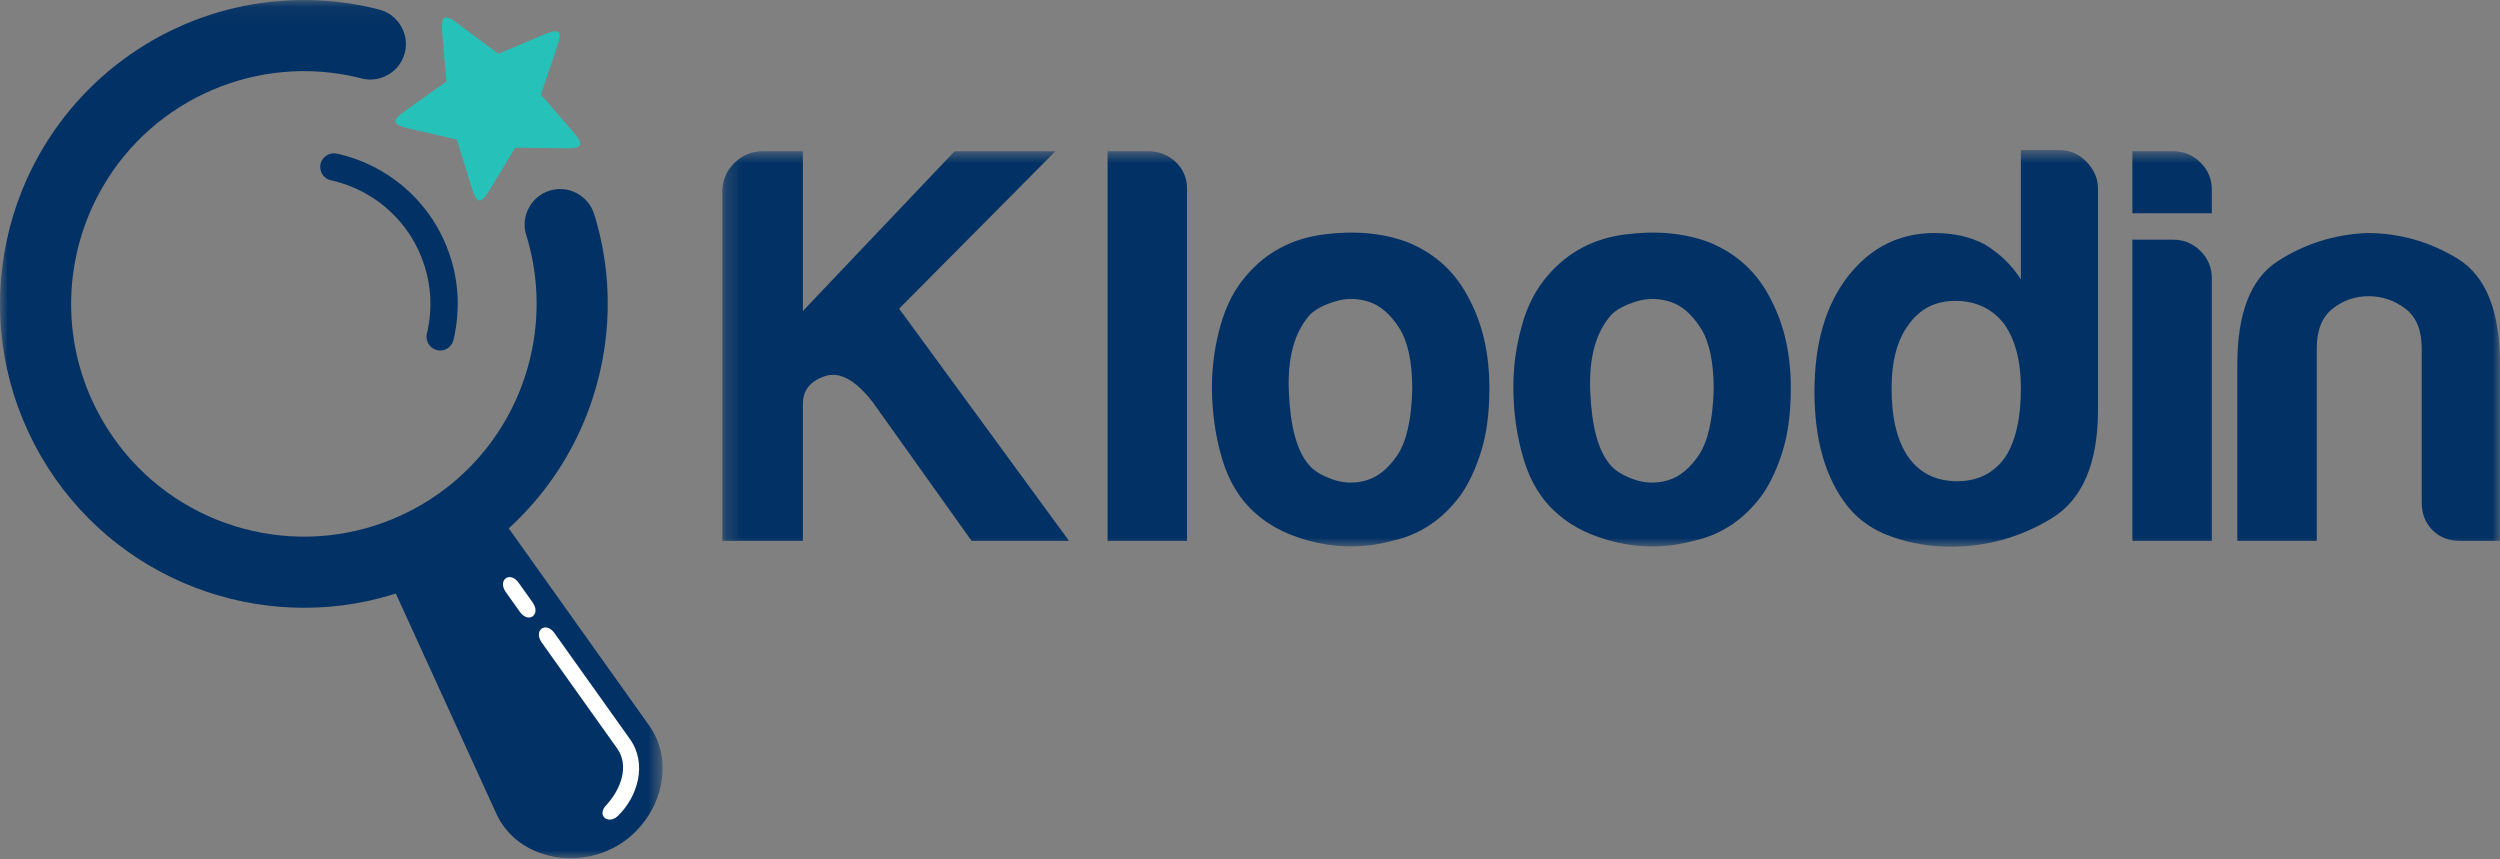 <?xml version="1.0" encoding="UTF-8"?>
<svg width="160px" height="55px" viewBox="0 0 160 55" version="1.1" xmlns="http://www.w3.org/2000/svg" xmlns:xlink="http://www.w3.org/1999/xlink">
    <rect x="0" y="0" width="160" height="55" fill="#808080" stroke="none"/>
    <!-- Generator: Sketch 49.3 (51167) - http://www.bohemiancoding.com/sketch -->
    <title>logo_dark</title>
    <desc>Created with Sketch.</desc>
    <defs>
        <polygon id="path-1" points="9.27435651e-05 0.074 42.408 0.074 42.408 55 9.27435651e-05 55"></polygon>
        <polygon id="path-3" points="0.226 0.68 114 0.68 114 26.064 0.226 26.064"></polygon>
    </defs>
    <g id="Bookings" stroke="none" stroke-width="1" fill="none" fill-rule="evenodd">
        <g id="Bookings---Home" transform="translate(-20, -31)">
            <g id="Side-menu">
                <g id="logo_dark" transform="translate(20, 30)">
                    <g id="Group-3" transform="translate(0, 0.926)">
                        <mask id="mask-2" fill="white">
                            <use xlink:href="#path-1"></use>
                        </mask>
                        <g id="Clip-2"></g>
                        <path d="M25.332,38.061 L31.766,52.151 C33.056,54.976 36.789,55.77 39.479,54.218 C42.168,52.665 43.346,49.035 41.545,46.505 L32.56,33.888 L32.696,33.763 C34.748,31.857 36.323,29.564 37.372,27.066 C39.06,23.045 39.387,18.493 38.147,14.174 L38.146,14.17 L38.024,13.776 C37.654,12.58 36.373,11.904 35.178,12.274 C34.017,12.634 33.346,13.851 33.646,15.016 C33.69,15.152 33.731,15.289 33.77,15.426 C33.771,15.427 33.771,15.429 33.772,15.43 C35.27,20.658 33.774,26.328 29.902,30.137 C29.021,31.004 28.016,31.775 26.895,32.422 C25.774,33.069 24.604,33.554 23.412,33.884 C17.029,35.651 10.015,32.973 6.55,26.97 C4.03,22.607 3.971,17.5 5.939,13.251 L5.961,13.204 C6.123,12.859 6.296,12.523 6.48,12.197 L6.55,12.077 L6.555,12.067 L6.555,12.065 L6.556,12.064 L6.557,12.062 L6.557,12.061 C9.853,6.355 16.518,3.524 22.861,5.023 C22.954,5.046 23.047,5.068 23.139,5.094 C23.171,5.1 23.202,5.108 23.234,5.117 C24.416,5.366 25.606,4.635 25.908,3.454 C26.013,3.045 25.998,2.632 25.886,2.253 C25.666,1.507 25.071,0.891 24.267,0.685 L23.903,0.592 C21.826,0.101 19.649,-0.052 17.449,0.178 L17.416,0.181 C11.166,0.832 5.609,4.484 2.526,9.943 L2.443,10.087 L2.441,10.09 C0.3,13.959 -0.486,18.494 0.295,22.91 C0.679,25.082 1.441,27.225 2.608,29.246 C7.229,37.25 16.682,40.726 25.155,38.116 L25.332,38.061 Z" id="Fill-1" fill="#023165" mask="url(#mask-2)"></path>
                    </g>
                    <path d="M26.656,13.739 C25.345,12.333 23.649,11.344 21.796,10.887 L21.554,10.834 C21.084,10.731 20.616,11.031 20.513,11.5 C20.414,11.953 20.69,12.405 21.131,12.528 C21.148,12.532 21.164,12.535 21.18,12.54 C21.229,12.55 21.278,12.561 21.327,12.573 C23.994,13.211 26.272,15.19 27.164,17.995 C27.599,19.361 27.653,20.757 27.384,22.068 L27.317,22.372 C27.214,22.842 27.514,23.31 27.984,23.413 C28.439,23.512 28.892,23.234 29.013,22.789 L29.019,22.768 L29.024,22.746 L29.11,22.352 C29.422,20.777 29.352,19.103 28.831,17.464 C28.749,17.207 28.657,16.956 28.557,16.711 L28.557,16.709 C28.097,15.585 27.446,14.587 26.656,13.739" id="Fill-4" fill="#023165"></path>
                    <g id="Group-8" transform="translate(46, 9.926)">
                        <mask id="mask-4" fill="white">
                            <use xlink:href="#path-3"></use>
                        </mask>
                        <g id="Clip-7"></g>
                        <path d="M0.226,25.693 L0.226,3.364 C0.226,2.641 0.48,2.022 0.987,1.515 C1.5,1.008 2.112,0.754 2.843,0.754 L5.385,0.754 L5.385,10.978 L15.095,0.754 L21.547,0.754 L11.545,10.83 L22.419,25.693 L16.184,25.693 L9.881,16.848 C8.768,15.401 7.741,14.832 6.801,15.147 C5.855,15.463 5.385,16.05 5.385,16.922 L5.385,25.693 L0.226,25.693 Z M24.885,0.754 L27.501,0.754 C28.176,0.754 28.757,0.983 29.246,1.441 C29.728,1.905 29.969,2.468 29.969,3.148 L29.969,25.693 L24.885,25.693 L24.885,0.754 Z M34.39,23.955 C33.376,23.083 32.652,21.914 32.213,20.436 C31.78,18.963 31.564,17.429 31.564,15.834 C31.564,14.529 31.743,13.223 32.108,11.918 C32.467,10.613 33.036,9.531 33.809,8.659 C35.064,7.211 36.685,6.352 38.664,6.086 C40.649,5.82 42.437,5.974 44.033,6.556 C45.864,7.28 47.218,8.541 48.09,10.329 C48.913,11.918 49.321,13.78 49.321,15.908 C49.321,17.454 49.154,18.784 48.814,19.891 C48.474,21.005 48.041,21.951 47.509,22.724 C46.352,24.314 44.874,25.303 43.087,25.693 C41.491,26.126 39.889,26.163 38.268,25.804 C36.648,25.439 35.355,24.821 34.39,23.955 Z M37.86,11.195 C36.846,12.308 36.388,13.966 36.487,16.162 C36.58,18.357 36.994,19.891 37.718,20.763 C38.009,21.153 38.516,21.475 39.24,21.741 C39.963,22.007 40.699,22.032 41.447,21.815 C42.196,21.599 42.864,21.054 43.445,20.182 C44.021,19.316 44.336,17.912 44.385,15.982 C44.385,14.238 44.107,12.933 43.551,12.067 C42.994,11.195 42.357,10.638 41.633,10.397 C40.909,10.156 40.18,10.143 39.456,10.36 C38.732,10.583 38.2,10.861 37.86,11.195 Z M53.68,23.955 C52.666,23.083 51.942,21.914 51.503,20.436 C51.07,18.963 50.854,17.429 50.854,15.834 C50.854,14.529 51.033,13.223 51.398,11.918 C51.757,10.613 52.326,9.531 53.099,8.659 C54.355,7.211 55.975,6.352 57.954,6.086 C59.94,5.82 61.727,5.974 63.323,6.556 C65.154,7.28 66.509,8.541 67.381,10.329 C68.203,11.918 68.611,13.78 68.611,15.908 C68.611,17.454 68.445,18.784 68.104,19.891 C67.764,21.005 67.331,21.951 66.799,22.724 C65.643,24.314 64.164,25.303 62.377,25.693 C60.781,26.126 59.179,26.163 57.559,25.804 C55.938,25.439 54.645,24.821 53.68,23.955 Z M57.15,11.195 C56.136,12.308 55.678,13.966 55.777,16.162 C55.87,18.357 56.284,19.891 57.008,20.763 C57.298,21.153 57.806,21.475 58.529,21.741 C59.253,22.007 59.989,22.032 60.738,21.815 C61.486,21.599 62.154,21.054 62.736,20.182 C63.311,19.316 63.626,17.912 63.676,15.982 C63.676,14.238 63.397,12.933 62.841,12.067 C62.284,11.195 61.647,10.638 60.923,10.397 C60.2,10.156 59.469,10.143 58.746,10.36 C58.022,10.583 57.49,10.861 57.15,11.195 Z M83.337,0.68 L85.805,0.68 C86.485,0.68 87.061,0.933 87.549,1.441 C88.032,1.948 88.273,2.517 88.273,3.148 L88.273,17.287 C88.273,20.72 87.283,23.04 85.298,24.252 C83.312,25.458 81.16,26.064 78.834,26.064 C77.578,26.064 76.341,25.86 75.135,25.446 C73.923,25.037 72.958,24.375 72.228,23.454 C70.824,21.667 70.125,19.229 70.125,16.137 C70.125,13.088 70.824,10.65 72.228,8.813 C73.682,6.927 75.543,5.987 77.82,5.987 C79.032,5.987 80.096,6.228 81.011,6.71 C81.982,7.292 82.755,8.04 83.337,8.956 L83.337,0.68 Z M75.061,15.92 C75.061,17.856 75.426,19.328 76.15,20.349 C76.873,21.363 77.919,21.871 79.273,21.871 C80.578,21.871 81.593,21.363 82.323,20.349 C82.997,19.328 83.337,17.856 83.337,15.92 C83.337,14.176 82.972,12.797 82.248,11.782 C81.475,10.811 80.436,10.329 79.125,10.329 C77.869,10.329 76.873,10.836 76.15,11.851 C75.426,12.822 75.061,14.176 75.061,15.92 Z M90.472,6.414 L93.088,6.414 C93.762,6.414 94.344,6.655 94.832,7.137 C95.315,7.62 95.556,8.201 95.556,8.875 L95.556,25.693 L90.472,25.693 L90.472,6.414 Z M90.472,0.754 L93.088,0.754 C93.762,0.754 94.344,0.995 94.832,1.478 C95.315,1.96 95.556,2.536 95.556,3.21 L95.556,4.725 L90.472,4.725 L90.472,0.754 Z M114,25.693 L111.458,25.693 C110.735,25.693 110.14,25.464 109.683,25.006 C109.219,24.543 108.99,23.955 108.99,23.225 L108.99,13.366 C108.99,12.209 108.644,11.362 107.945,10.83 C107.246,10.298 106.46,10.032 105.594,10.032 C104.729,10.032 103.962,10.298 103.287,10.83 C102.613,11.362 102.273,12.209 102.273,13.366 L102.273,25.693 L97.189,25.693 L97.189,14.393 C97.189,11.108 98.048,8.906 99.762,7.799 C101.475,6.686 103.374,6.086 105.452,5.987 C107.574,5.987 109.534,6.544 111.322,7.651 C113.11,8.764 114,11.009 114,14.393 L114,25.693 Z" id="Fill-6" fill="#023165" mask="url(#mask-4)"></path>
                    </g>
                    <path d="M29.353,2.55 L31.895,4.443 C32.836,4.046 33.778,3.649 34.72,3.252 C35.821,2.774 36.027,2.948 35.631,4.053 L34.616,7.055 C35.285,7.828 35.953,8.601 36.622,9.374 C37.417,10.274 37.315,10.524 36.141,10.488 L32.973,10.451 C32.444,11.325 31.916,12.2 31.387,13.075 C30.777,14.109 30.508,14.089 30.179,12.962 L29.235,9.937 C28.24,9.705 27.245,9.472 26.25,9.24 C25.078,8.979 25.014,8.717 25.984,8.056 L28.569,6.224 C28.482,5.206 28.396,4.187 28.309,3.169 C28.195,1.974 28.425,1.832 29.353,2.55" id="Fill-9" fill="#26C2BA"></path>
                    <path d="M39.524,53.239 C40.831,51.991 41.435,49.872 40.319,48.304 L35.49,41.523 C34.931,40.737 34.118,41.346 34.672,42.123 L39.493,48.893 C40.311,50.041 39.7,51.544 38.83,52.496 L38.827,52.5 C38.137,53.197 38.927,53.789 39.524,53.239" id="Fill-11" fill="#FFFFFF"></path>
                    <path d="M33.194,38.3 C32.637,37.518 31.83,38.116 32.368,38.888 C32.37,38.891 32.373,38.896 32.376,38.899 L33.269,40.154 C33.826,40.936 34.633,40.338 34.096,39.566 C34.093,39.562 34.09,39.558 34.088,39.554 L33.194,38.3 Z" id="Fill-13" fill="#FFFFFF"></path>
                </g>
            </g>
        </g>
    </g>
</svg>